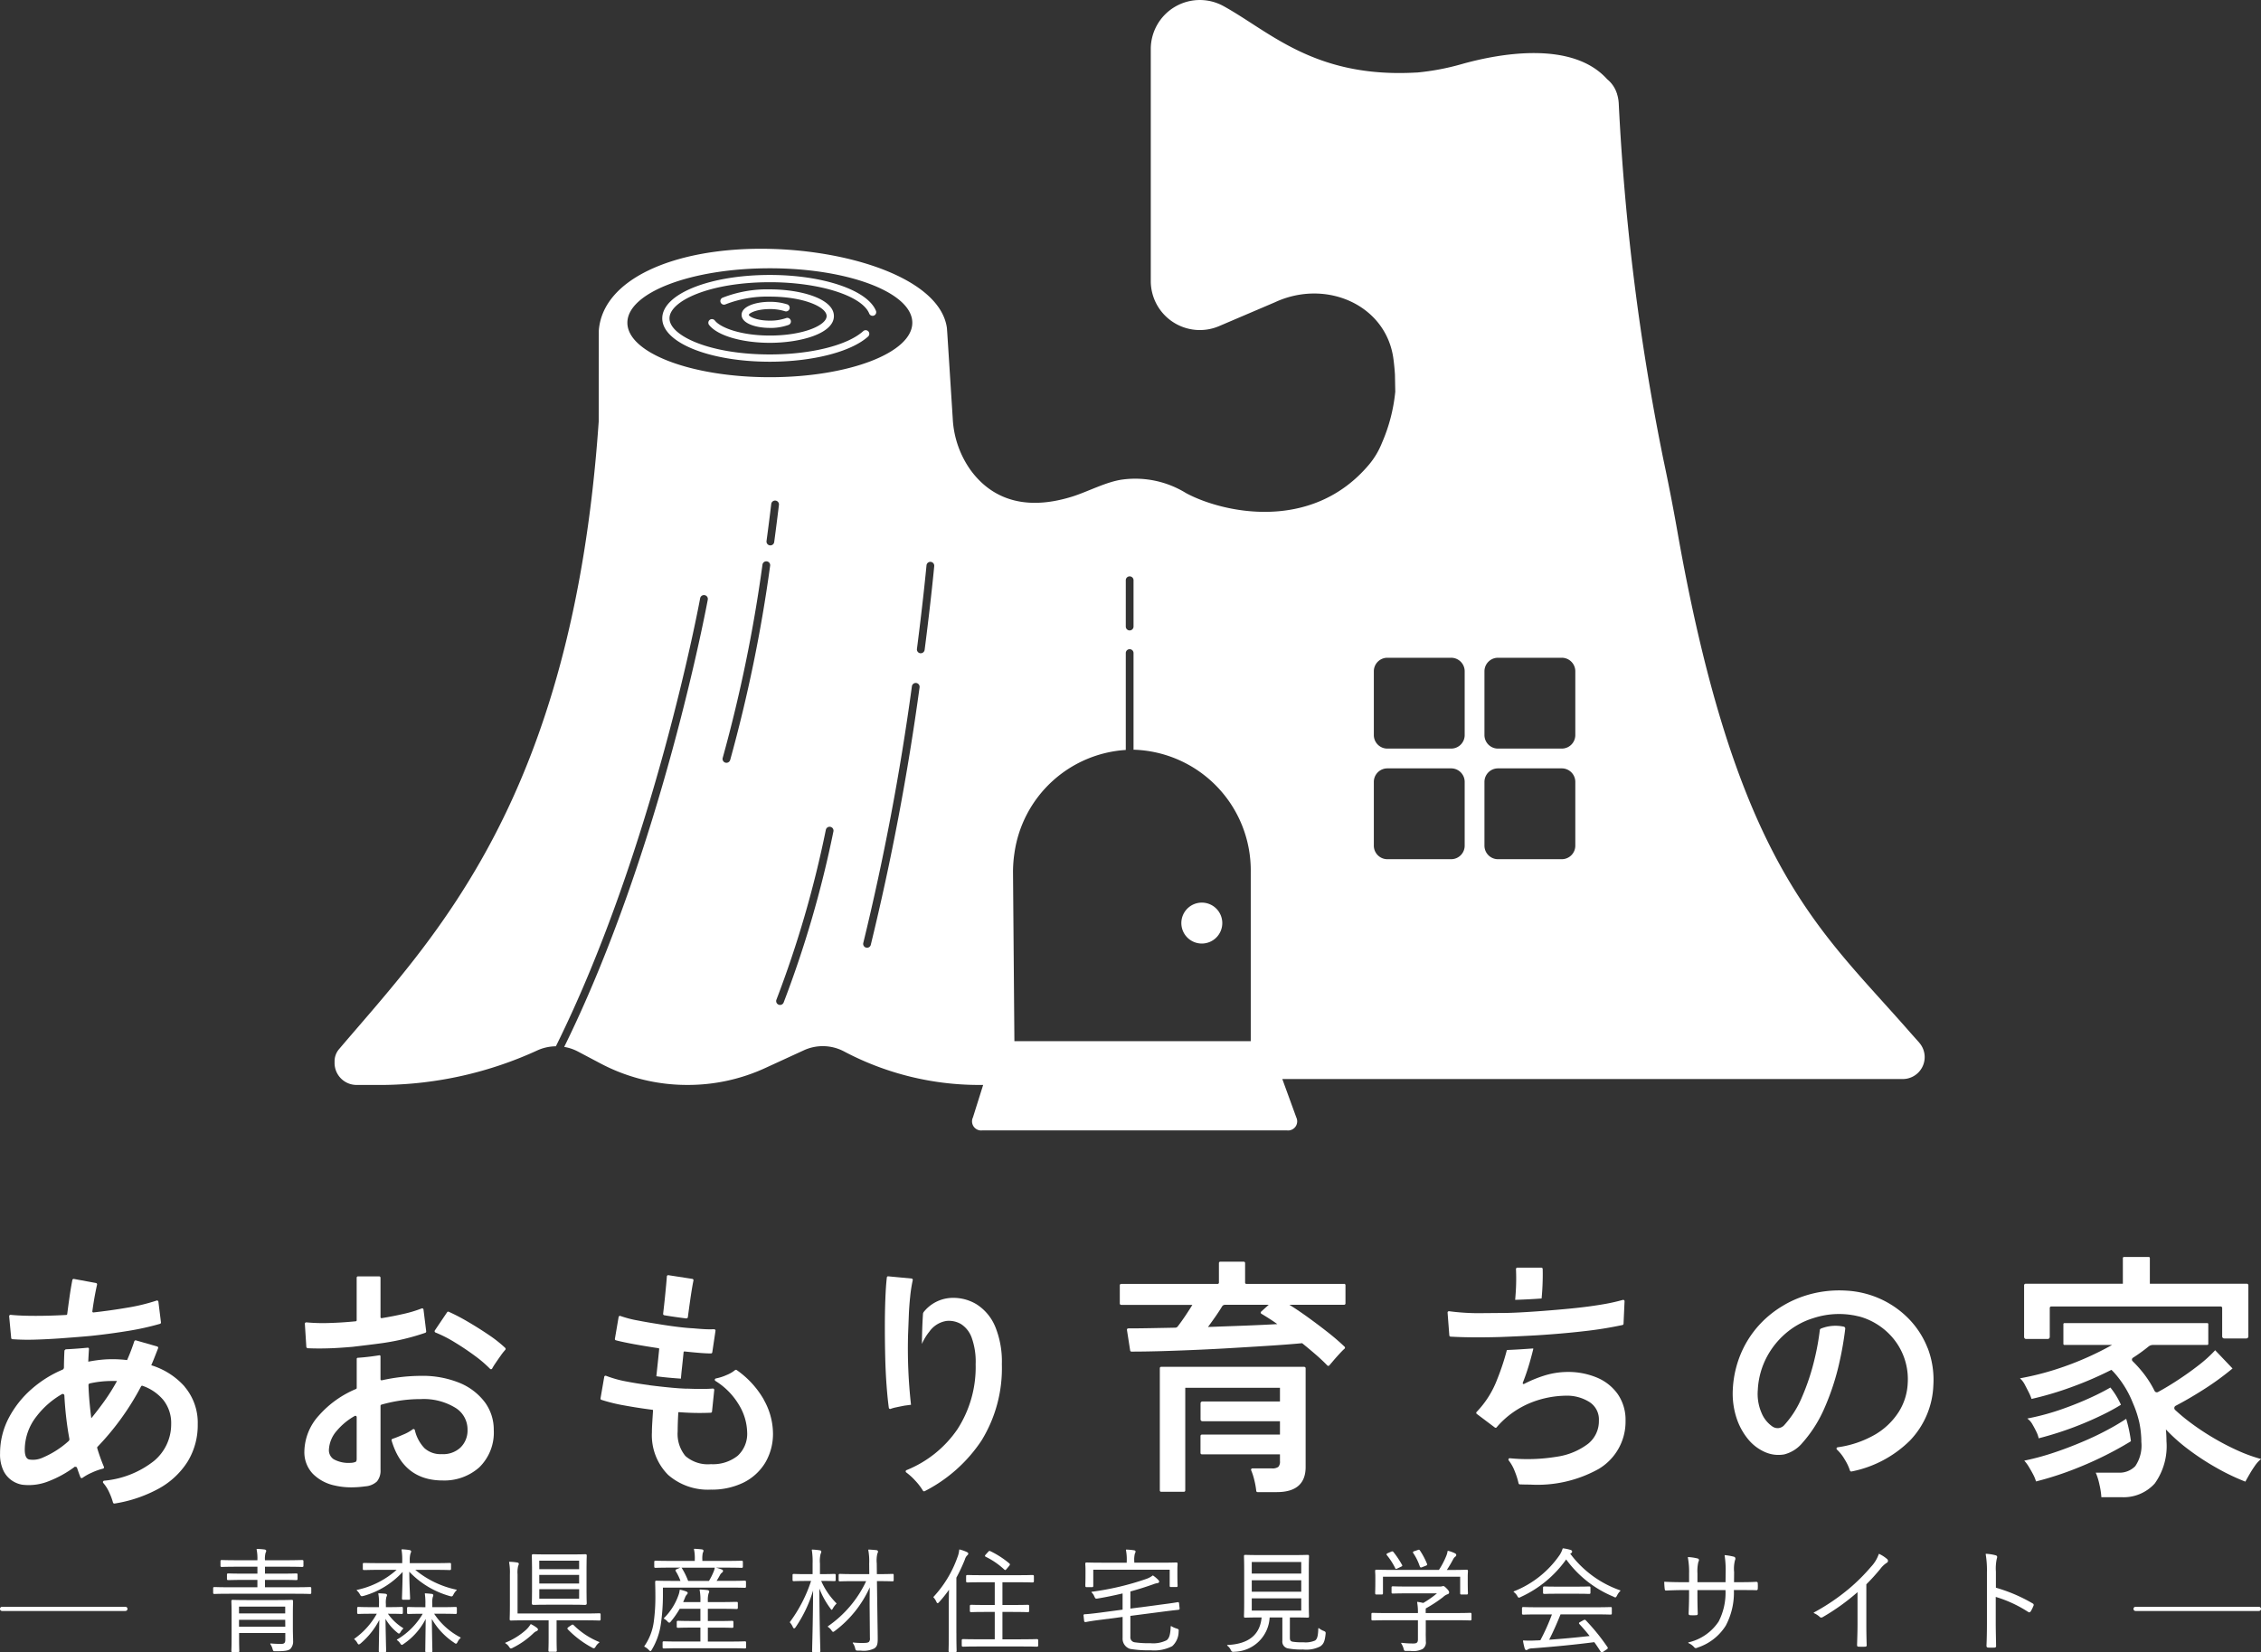 <svg xmlns="http://www.w3.org/2000/svg" width="223" height="163" viewBox="0 0 223 163">
  <rect x="0" y="0" width="223" height="163" fill="#333333" stroke="none"/>
  <g id="グループ_30582" data-name="グループ 30582" transform="translate(-6.593 -15.158)">
    <g id="グループ_30564" data-name="グループ 30564" transform="translate(6.5 15.158)">
      <g id="グループ_30569" data-name="グループ 30569">
        <g id="グループ_30567" data-name="グループ 30567" transform="translate(33.093 0)">
          <path id="パス_55762" data-name="パス 55762" d="M95.49,79.8c-5.95,0-10.612-1.88-10.612-4.28s4.662-4.28,10.612-4.28c5.233,0,9.634,1.489,10.465,3.54a.358.358,0,1,1-.664.268c-.714-1.762-4.928-3.092-9.8-3.092-5.919,0-9.9,1.842-9.9,3.563s3.977,3.563,9.9,3.563c4.047,0,7.661-.9,9.208-2.3a.358.358,0,0,1,.481.532C103.507,78.826,99.7,79.8,95.49,79.8" transform="translate(-52.56 -44.116)" fill="#fff"/>
          <path id="パス_55763" data-name="パス 55763" d="M102.882,80.242c-2.755,0-5.163-.707-5.99-1.759a.358.358,0,0,1,.563-.443c.58.738,2.631,1.485,5.427,1.485,3.3,0,5.6-1.012,5.6-1.921s-2.3-1.921-5.6-1.921a11.306,11.306,0,0,0-4.39.77A.358.358,0,0,1,98.2,75.8a12.033,12.033,0,0,1,4.682-.832c3.063,0,6.318.924,6.318,2.637s-3.255,2.637-6.318,2.637" transform="translate(-59.953 -46.423)" fill="#fff"/>
          <path id="パス_55764" data-name="パス 55764" d="M108.217,80.771c-1.384,0-2.786-.442-2.786-1.287s1.4-1.287,2.786-1.287a5.576,5.576,0,0,1,1.711.248.358.358,0,1,1-.228.679,4.86,4.86,0,0,0-1.483-.211c-1.359,0-2.07.424-2.07.571s.712.57,2.07.57a4.694,4.694,0,0,0,1.589-.248.358.358,0,1,1,.255.669,5.336,5.336,0,0,1-1.845.3" transform="translate(-65.288 -48.423)" fill="#fff"/>
          <path id="パス_55765" data-name="パス 55765" d="M156.281,102.84l-.795-.891c-.94-1.078-1.877-2.115-2.808-3.149l-.013-.014c-7.674-8.524-14.952-16.429-20.236-46.416q-.627-3.558-1.382-7.094a234.935,234.935,0,0,1-4.394-35.1,3.766,3.766,0,0,0-.171-.92h.014c-.01-.019-.021-.035-.03-.053a2.948,2.948,0,0,0-.952-1.386C122.13,4.046,115.11,5.2,111.07,6.351a24.145,24.145,0,0,1-4.264.8l-.043,0c-10.08.6-14.487-4.013-19.084-6.546A4.839,4.839,0,0,0,80.5,4.845V27.72a4.839,4.839,0,0,0,6.741,4.45l5.488-2.344c5.069-2.361,11.008.268,11.705,5.59.068.518.117,1.028.148,1.526l.032,1.7a16.734,16.734,0,0,1-1.325,5.075l-.005.013a7.818,7.818,0,0,1-1.28,2.128c-5.7,6.738-14.525,4.682-18.031,2.783A9.539,9.539,0,0,0,77.758,47.3C76.109,47.511,74.3,48.51,72.713,49c-5.294,1.638-8.3-.339-9.956-2.586a9.575,9.575,0,0,1-1.787-5.088l-.535-8.377-.041-.583c-.669-4.937-9.889-7.826-18.345-7.826-8.608,0-15.626,2.992-15.991,8.092l-.009,8.956-.021.289C23.412,78.905,9.8,92.485.458,103.476A1.85,1.85,0,0,0,0,104.767a2.169,2.169,0,0,0,2.181,2.261H4.906a37.327,37.327,0,0,0,15.14-3.429,4.519,4.519,0,0,1,1.78-.383c9.649-19.455,14.185-43.95,14.23-44.2a.382.382,0,0,1,.752.137c-.046.25-4.557,24.616-14.161,44.124a4.518,4.518,0,0,1,1.355.456l2.235,1.181a18.248,18.248,0,0,0,8.524,2.113h.094a18.244,18.244,0,0,0,7.619-1.667l3.783-1.738a4.479,4.479,0,0,1,3.965.088,28.438,28.438,0,0,0,13.331,3.318h.414l-1.006,3.2a.9.9,0,0,0,.914,1.286H93.937a.9.9,0,0,0,.914-1.286l-1.378-3.782h61.195a2.162,2.162,0,0,0,1.613-3.6M39.017,74.963a.382.382,0,1,1-.73-.223A144.952,144.952,0,0,0,42.2,55.716a.382.382,0,1,1,.755.112,145.427,145.427,0,0,1-3.935,19.135M42.981,53.8a.393.393,0,0,1-.051,0,.382.382,0,0,1-.328-.43c.192-1.424.348-2.671.467-3.667a.382.382,0,0,1,.758.091c-.12,1-.277,2.249-.468,3.678a.382.382,0,0,1-.378.331m1.31,45.091a.382.382,0,0,1-.355.243.377.377,0,0,1-.14-.027.381.381,0,0,1-.216-.495,105.826,105.826,0,0,0,4.87-16.744.382.382,0,1,1,.751.141,106.61,106.61,0,0,1-4.91,16.883M42.929,37.211c-7.76,0-14.051-2.406-14.051-5.373s6.291-5.373,14.051-5.373S56.98,28.871,56.98,31.838s-6.291,5.373-14.051,5.373m9.958,55.994a.382.382,0,0,1-.37.288.387.387,0,0,1-.095-.012.382.382,0,0,1-.276-.464,247.976,247.976,0,0,0,4.792-25.3.382.382,0,1,1,.756.106,248.63,248.63,0,0,1-4.808,25.379m5.308-29.093a.382.382,0,0,1-.378.334.366.366,0,0,1-.049,0,.382.382,0,0,1-.33-.428c.637-4.946.94-8.21.943-8.243a.382.382,0,0,1,.761.07c0,.033-.306,3.31-.946,8.27m19.84-6.873a.382.382,0,1,1,.764,0v4.57a.382.382,0,1,1-.764,0ZM90.36,102.71H67.049l-.137-16.674a12.576,12.576,0,0,1,.131-1.809l.013-.086A11.856,11.856,0,0,1,78.035,73.982V64.424a.382.382,0,0,1,.764,0v9.533A11.911,11.911,0,0,1,90.36,86.037Zm21.1-19.286a1.334,1.334,0,0,1-1.335,1.335h-6.291a1.334,1.334,0,0,1-1.334-1.335V77.134a1.334,1.334,0,0,1,1.334-1.335h6.291a1.334,1.334,0,0,1,1.335,1.335Zm0-10.911a1.334,1.334,0,0,1-1.335,1.335h-6.291a1.334,1.334,0,0,1-1.334-1.335V66.222a1.334,1.334,0,0,1,1.334-1.335h6.291a1.334,1.334,0,0,1,1.335,1.335Zm10.911,10.911a1.334,1.334,0,0,1-1.335,1.335h-6.291a1.335,1.335,0,0,1-1.335-1.335V77.134a1.335,1.335,0,0,1,1.335-1.335h6.291a1.334,1.334,0,0,1,1.335,1.335Zm0-10.911a1.334,1.334,0,0,1-1.335,1.335h-6.291a1.335,1.335,0,0,1-1.335-1.335V66.222a1.335,1.335,0,0,1,1.335-1.335h6.291a1.334,1.334,0,0,1,1.335,1.335Z" transform="translate(0 0)" fill="#fff"/>
          <path id="パス_55766" data-name="パス 55766" d="M223.382,235.877a2.019,2.019,0,1,1-2.019-2.019,2.019,2.019,0,0,1,2.019,2.019" transform="translate(-135.829 -144.816)" fill="#fff"/>
        </g>
        <g id="グループ_30580" data-name="グループ 30580">
          <g id="グループ_30579" data-name="グループ 30579" transform="translate(-3.644 -218.751)">
            <g id="グループ_30571" data-name="グループ 30571" transform="translate(3.736 342.751)">
              <path id="パス_55687" data-name="パス 55687" d="M87.477,354.888c-.674-.456-1.366-.891-2.056-1.292a19.292,19.292,0,0,0-1.854-.965.124.124,0,0,0-.159.047L82.2,354.47a.142.142,0,0,0-.019.12.137.137,0,0,0,.08.089,12.29,12.29,0,0,1,1.87.949c.69.418,1.358.865,1.989,1.331a12.119,12.119,0,0,1,1.521,1.3.129.129,0,0,0,.093.04l.021,0a.131.131,0,0,0,.1-.074,5.116,5.116,0,0,1,.318-.513q.253-.377.531-.767a5.3,5.3,0,0,1,.436-.552.143.143,0,0,0,.039-.1.14.14,0,0,0-.043-.1,12.722,12.722,0,0,0-1.653-1.3" transform="translate(-39.308 -347.227)" fill="#fff"/>
              <path id="パス_55688" data-name="パス 55688" d="M128.24,366.073a9.033,9.033,0,0,0-2.683-2.931.138.138,0,0,0-.17.01,3.132,3.132,0,0,1-.815.474,5.043,5.043,0,0,1-1.068.345.133.133,0,0,0-.048.242,6.982,6.982,0,0,1,2.345,2.4,5.435,5.435,0,0,1,.787,2.653,2.933,2.933,0,0,1-.942,2.338,3.909,3.909,0,0,1-2.631.821,3.367,3.367,0,0,1-2.512-.8,3.409,3.409,0,0,1-.768-2.431c0-.52.02-1.139.061-1.844a.061.061,0,0,1,.064-.056,25.836,25.836,0,0,0,3.141.058.128.128,0,0,0,.121-.119l.22-2.121a.131.131,0,0,0-.038-.106.12.12,0,0,0-.106-.04c-.386.032-.881.046-1.462.036-.346,0-.724-.016-1.115-.03v.008c-.187-.006-.392-.017-.605-.031l-.051,0v0c-1.353-.092-3.026-.311-3.026-.311v-.007c-.75-.1-1.48-.209-2.165-.344a11.214,11.214,0,0,1-2.1-.577.133.133,0,0,0-.182.1l-.366,2.121a.129.129,0,0,0,.083.147,16.452,16.452,0,0,0,2.268.555c.875.161,1.809.306,2.778.43a.06.06,0,0,1,.051.064q-.042.625-.073,1.148c-.025.4-.038.742-.038,1.021a5.544,5.544,0,0,0,1.59,4.179,5.955,5.955,0,0,0,4.224,1.462,7.107,7.107,0,0,0,3.2-.685,5.208,5.208,0,0,0,2.151-1.951,5.57,5.57,0,0,0,.775-2.958,6.792,6.792,0,0,0-.907-3.271" transform="translate(-52.896 -351.987)" fill="#fff"/>
              <path id="パス_55689" data-name="パス 55689" d="M124.6,354.747a.131.131,0,0,0-.106-.044,10.839,10.839,0,0,1-1.2-.023c-.266-.017-.549-.04-.84-.067-1.4-.064-3.529-.433-3.529-.433h0c-.685-.107-1.345-.219-1.953-.34a10.749,10.749,0,0,1-1.708-.444.131.131,0,0,0-.114.008.134.134,0,0,0-.066.093l-.366,2.146a.128.128,0,0,0,.091.149c.422.114,1.047.246,1.857.395.742.134,1.53.263,2.349.385a.082.082,0,0,1,.07.089q-.089.9-.188,1.819l-.091.861c.75.109,1.766.191,2.421.236.027-.284.049-.56.081-.849q.1-.89.185-1.761a.083.083,0,0,1,.092-.072c.518.056.977.1,1.4.135.489.041.9.062,1.212.062a.128.128,0,0,0,.125-.114l.317-2.121a.135.135,0,0,0-.033-.109" transform="translate(-54.069 -347.575)" fill="#fff"/>
              <path id="パス_55690" data-name="パス 55690" d="M125.708,350.291a.136.136,0,0,0,.15-.122c.076-.574.151-1.129.224-1.638.121-.846.231-1.512.328-1.979a.134.134,0,0,0-.021-.1.131.131,0,0,0-.089-.055l-2.365-.365a.123.123,0,0,0-.1.027.135.135,0,0,0-.049.095c-.033.451-.095,1.123-.183,2-.052.521-.116,1.088-.184,1.676a.137.137,0,0,0,.109.154c.654.115,1.526.233,2.183.316" transform="translate(-58.013 -344.236)" fill="#fff"/>
              <path id="パス_55691" data-name="パス 55691" d="M59.03,353.338c.727.033,1.526.033,2.372,0,.667-.027,1.354-.079,2.038-.136.6-.07,2.138-.252,3.018-.377a22.911,22.911,0,0,0,4.177-1.008.139.139,0,0,0,.09-.149l-.266-2.145a.138.138,0,0,0-.064-.1.129.129,0,0,0-.115-.01,12.294,12.294,0,0,1-1.834.549c-.656.15-1.363.287-2.107.409a.1.1,0,0,1-.12-.1v-3.884a.138.138,0,0,0-.137-.138H64a.132.132,0,0,0-.132.132v4.2a.1.1,0,0,1-.092.1c-.887.089-1.754.144-2.578.168a17.771,17.771,0,0,1-2.3-.063.155.155,0,0,0-.1.038.137.137,0,0,0-.04.108l.145,2.271a.139.139,0,0,0,.128.128" transform="translate(-28.689 -344.337)" fill="#fff"/>
              <path id="パス_55692" data-name="パス 55692" d="M76.463,365.114a5.931,5.931,0,0,0-2.49-1.9,9.654,9.654,0,0,0-3.832-.692,18.049,18.049,0,0,0-3.832.438.106.106,0,0,1-.131-.1V360.6a.1.1,0,0,0-.12-.107c-.542.089-1.3.192-2.126.247a.109.109,0,0,0-.1.107v2.868a.107.107,0,0,1-.064.1,10.011,10.011,0,0,0-3.671,2.623,5.4,5.4,0,0,0-1.427,3.524,3.09,3.09,0,0,0,.814,2.2,4.271,4.271,0,0,0,2.161,1.173,7.29,7.29,0,0,0,1.686.186,10.125,10.125,0,0,0,1.353-.1,1.863,1.863,0,0,0,1.145-.483,1.683,1.683,0,0,0,.352-1.168v-6.288a.125.125,0,0,1,.09-.121,14.951,14.951,0,0,1,1.748-.384,13.638,13.638,0,0,1,2.125-.162,5.987,5.987,0,0,1,3.405.848,2.5,2.5,0,0,1,1.213,2.169,2.34,2.34,0,0,1-.7,1.766,2.5,2.5,0,0,1-1.862.645,2.355,2.355,0,0,1-1.68-.583,3.8,3.8,0,0,1-.955-1.791.135.135,0,0,0-.086-.092.128.128,0,0,0-.122.021,4.409,4.409,0,0,1-.952.525c-.442.192-.794.332-1.046.414a.134.134,0,0,0-.085.166c.758,2.579,2.415,3.9,4.924,3.938h.086a5.185,5.185,0,0,0,3.626-1.284,4.779,4.779,0,0,0,1.439-3.7,4.551,4.551,0,0,0-.887-2.746m-12.633,5.6c0,.111-.017.252-.1.293a1.345,1.345,0,0,1-.5.1,3.046,3.046,0,0,1-1.657-.35,1.062,1.062,0,0,1-.482-.919,3.039,3.039,0,0,1,.768-1.886,6.44,6.44,0,0,1,1.78-1.471.129.129,0,0,1,.192.109Z" transform="translate(-28.649 -350.795)" fill="#fff"/>
              <path id="パス_55693" data-name="パス 55693" d="M5.717,352.655a21.667,21.667,0,0,0,2.316.039c.709-.02,1.467-.06,2.244-.111.521-.038,2.171-.159,3.154-.252,1.269-.132,2.508-.3,3.682-.492a26.607,26.607,0,0,0,3.159-.7.134.134,0,0,0,.093-.146l-.252-2.035a.137.137,0,0,0-.064-.1.135.135,0,0,0-.117-.013,18.633,18.633,0,0,1-2.89.7c-1.069.184-2.188.342-3.329.469a.1.1,0,0,1-.114-.117c.056-.42.119-.83.186-1.222.084-.483.177-.954.277-1.4a.136.136,0,0,0-.109-.164l-2.168-.4a.136.136,0,0,0-.16.108c-.1.521-.195,1.085-.278,1.677q-.115.8-.227,1.677a.1.1,0,0,1-.1.09c-1.047.058-2.057.088-3.006.088-1.007,0-1.838-.033-2.469-.1a.151.151,0,0,0-.111.039.137.137,0,0,0-.04.11l.2,2.135a.131.131,0,0,0,.119.123" transform="translate(-4.489 -344.544)" fill="#fff"/>
              <path id="パス_55694" data-name="パス 55694" d="M21.95,362.355a7.22,7.22,0,0,0-3.294-2.105c.113-.26.22-.518.319-.771l.353-.9a.136.136,0,0,0,0-.11.141.141,0,0,0-.085-.071l-2.092-.6a.139.139,0,0,0-.169.09c-.205.628-.444,1.251-.709,1.852-.219-.027-.446-.048-.676-.062a11.366,11.366,0,0,0-2.079.051c-.363.043-.724.1-1.075.168.016-.424.043-.839.068-1.257a.112.112,0,0,0-.121-.122c-.557.055-1.328.12-2.179.159l-.117.113c-.029.546-.046,1.11-.05,1.677a.243.243,0,0,1-.148.222,11.275,11.275,0,0,0-3.045,1.912,9.867,9.867,0,0,0-2.274,2.892,7.517,7.517,0,0,0-.834,3.466,3.711,3.711,0,0,0,.33,1.682,2.5,2.5,0,0,0,.841.983,2.581,2.581,0,0,0,1.013.41,5.264,5.264,0,0,0,2.614-.346,10.763,10.763,0,0,0,2.588-1.437l.186.056c.108.327.225.659.352.988a.137.137,0,0,0,.091.082.14.14,0,0,0,.121-.023,5,5,0,0,1,.943-.523,5.819,5.819,0,0,1,1.069-.38.134.134,0,0,0,.092-.071.137.137,0,0,0,0-.116c-.133-.315-.26-.642-.376-.972-.1-.288-.2-.584-.284-.882a.111.111,0,0,1,.027-.11,26.059,26.059,0,0,0,4.3-5.966.121.121,0,0,1,.145-.056,4.637,4.637,0,0,1,2.025,1.368,3.655,3.655,0,0,1,.8,2.4,4.692,4.692,0,0,1-1.693,3.641,9.258,9.258,0,0,1-4.919,1.951.138.138,0,0,0-.11.089.136.136,0,0,0,.026.138,3.8,3.8,0,0,1,.6.958,6.08,6.08,0,0,1,.357.969.137.137,0,0,0,.133.1l.023,0a13.383,13.383,0,0,0,4.355-1.473,7.821,7.821,0,0,0,2.847-2.659,6.874,6.874,0,0,0,1-3.69,5.491,5.491,0,0,0-1.294-3.707M7.861,369.4h0a2.269,2.269,0,0,1-1.247.146c-.289-.066-.434-.394-.434-.972a5.325,5.325,0,0,1,1.132-3.246A8.461,8.461,0,0,1,9.843,363.1a.163.163,0,0,1,.243.133c.036.693.092,1.382.167,2.054.084.751.193,1.5.327,2.22a.245.245,0,0,1-.084.23A9.16,9.16,0,0,1,7.861,369.4m6.148-5.578c-.427.591-.854,1.148-1.269,1.658-.065-.509-.122-1.038-.172-1.578-.051-.555-.086-1.123-.105-1.692a.166.166,0,0,1,.127-.167,9.969,9.969,0,0,1,2.2-.24h.353c.044,0,.089,0,.134,0a19.137,19.137,0,0,1-1.266,2.014" transform="translate(-3.736 -349.569)" fill="#fff"/>
              <path id="パス_55695" data-name="パス 55695" d="M166.021,358.917a49.883,49.883,0,0,1-.288-7l.084-2.13h0c.031-.532.069-1.051.122-1.534a14.02,14.02,0,0,1,.253-1.629.133.133,0,0,0-.117-.161l-2.292-.217a.122.122,0,0,0-.145.116c-.066.55-.115,1.261-.147,2.114-.033.836-.049,1.77-.049,2.774,0,.979.012,1.981.036,2.978s.07,1.944.135,2.8c.065.875.139,1.61.22,2.184a.129.129,0,0,0,.066.1.134.134,0,0,0,.118.007,3.357,3.357,0,0,1,.537-.149c.259-.057.534-.112.826-.169" transform="translate(-76.168 -344.337)" fill="#fff"/>
              <path id="パス_55696" data-name="パス 55696" d="M176.016,352.936a4.771,4.771,0,0,0-1.832-2.174,4.423,4.423,0,0,0-2.561-.624,3.692,3.692,0,0,0-2.666,1.414l-.046.111c-.07,1.028-.1,2.049-.11,3.017a5.217,5.217,0,0,1,.736-1.219,2.542,2.542,0,0,1,1.689-1.053,2.382,2.382,0,0,1,1.433.309,2.66,2.66,0,0,1,1.042,1.315,6.992,6.992,0,0,1,.4,2.646,11.289,11.289,0,0,1-1.794,6.408,11.1,11.1,0,0,1-5.025,4.039.131.131,0,0,0-.026.228,6.07,6.07,0,0,1,.906.828,5.828,5.828,0,0,1,.739.968.133.133,0,0,0,.115.066.13.13,0,0,0,.062-.016,14.781,14.781,0,0,0,5.6-4.99,13.6,13.6,0,0,0,2.008-7.532,9.093,9.093,0,0,0-.669-3.743" transform="translate(-77.873 -346.098)" fill="#fff"/>
              <path id="パス_55697" data-name="パス 55697" d="M227.965,345.8h-9.637a.128.128,0,0,1-.128-.128v-1.934a.133.133,0,0,0-.133-.133h-2.316a.133.133,0,0,0-.133.133v1.934a.128.128,0,0,1-.127.128h-9.516a.133.133,0,0,0-.133.133v1.8a.133.133,0,0,0,.133.133H213c-.211.344-.442.7-.691,1.073s-.506.73-.756,1.057a.308.308,0,0,1-.241.12l-2.321.044c-.836.016-1.613.025-2.314.025a.133.133,0,0,0-.1.047.13.13,0,0,0-.03.107l.316,2.024a.129.129,0,0,0,.127.112c.892,0,1.92-.016,3.055-.049s2.343-.078,3.6-.134c1.21-.054,2.474-.12,3.757-.2q1.866-.11,3.536-.219c1.085-.072,2.057-.148,2.887-.227.484.391.944.776,1.369,1.145s.806.73,1.113,1.051a.132.132,0,0,0,.1.042h0a.135.135,0,0,0,.1-.047l.427-.5q.279-.327.594-.667c.2-.219.363-.379.477-.478a.135.135,0,0,0,.046-.1.132.132,0,0,0-.041-.1,22.653,22.653,0,0,0-1.729-1.484c-.677-.53-1.38-1.056-2.089-1.564-.566-.4-1.111-.77-1.625-1.088h5.4a.133.133,0,0,0,.133-.133v-1.8a.133.133,0,0,0-.133-.133m-8.183,2.74a.134.134,0,0,0-.044.112.136.136,0,0,0,.065.1c.272.161.573.348.9.559.222.144.449.3.674.461-.892.055-1.926.1-3.081.147q-1.832.069-3.758.137c.232-.314.472-.648.727-1.013.243-.347.465-.686.662-1.012a.333.333,0,0,1,.287-.162h4.313Z" transform="translate(-95.396 -343.141)" fill="#fff"/>
              <path id="パス_55698" data-name="パス 55698" d="M227.318,362.582H213.2a.133.133,0,0,0-.133.133v12.062a.133.133,0,0,0,.133.133h2.243a.133.133,0,0,0,.133-.133V364.652h9.34V366h-7.652a.18.18,0,0,0-.18.18v1.587a.18.18,0,0,0,.18.18h7.652v1.319h-7.7a.137.137,0,0,0-.137.137v1.674a.137.137,0,0,0,.137.137h7.7v.666a.761.761,0,0,1-.162.571,1,1,0,0,1-.656.15h-1.9a.132.132,0,0,0-.111.061.134.134,0,0,0-.011.126,6.028,6.028,0,0,1,.31.966,7.718,7.718,0,0,1,.192,1.069.13.13,0,0,0,.132.117h1.9c1.884,0,2.838-.832,2.838-2.473v-9.746a.133.133,0,0,0-.133-.133" transform="translate(-98.674 -351.745)" fill="#fff"/>
              <path id="パス_55699" data-name="パス 55699" d="M277.212,347.853c.679-.021,1.627-.06,2.6-.133.028-.311.054-.618.07-.912.041-.725.053-1.4.037-2a.133.133,0,0,0-.133-.129h-2.365a.13.13,0,0,0-.1.042.135.135,0,0,0-.037.1,20.029,20.029,0,0,1-.011,2.083c-.017.312-.042.63-.068.95" transform="translate(-127.764 -343.626)" fill="#fff"/>
              <path id="パス_55700" data-name="パス 55700" d="M284.143,363.787a4.748,4.748,0,0,0-2.055-1.643,7.346,7.346,0,0,0-2.93-.56,7.834,7.834,0,0,0-2.356.385,12.331,12.331,0,0,0-1.907.794.09.09,0,0,1-.129-.113c.26-.658.492-1.343.692-2.043q.184-.643.342-1.292a.038.038,0,0,0-.039-.048c-.786.057-1.719.119-2.539.152a.036.036,0,0,0-.034.028,23.655,23.655,0,0,1-.943,2.854,9.435,9.435,0,0,1-2.03,3.223.129.129,0,0,0-.039.1.132.132,0,0,0,.052.1l1.78,1.34a.133.133,0,0,0,.173-.011l.127-.151A8.758,8.758,0,0,1,275.6,364.6a9.629,9.629,0,0,1,3.391-.674,4.15,4.15,0,0,1,2.364.636,2.035,2.035,0,0,1,.916,1.816,2.857,2.857,0,0,1-1.061,2.288,6.664,6.664,0,0,1-3.061,1.275,17.722,17.722,0,0,1-4.657.156.119.119,0,0,0-.128.071.132.132,0,0,0,.015.146,4.139,4.139,0,0,1,.6,1.086,7.205,7.205,0,0,1,.371,1.175.129.129,0,0,0,.126.1q.521.02,1.017.02a12.408,12.408,0,0,0,6.752-1.54A5.426,5.426,0,0,0,284.9,366.4a4.464,4.464,0,0,0-.756-2.611" transform="translate(-124.573 -350.242)" fill="#fff"/>
              <path id="パス_55701" data-name="パス 55701" d="M268.012,351.8a22.208,22.208,0,0,1-2.859-.193.148.148,0,0,0-.11.034.134.134,0,0,0-.042.108l.171,2.243a.132.132,0,0,0,.125.122c1.407.082,3.083.091,4.967.034.694-.026,2.192-.087,3.587-.169,1.588-.1,3.131-.231,4.587-.4a37.9,37.9,0,0,0,3.817-.612.134.134,0,0,0,.1-.124l.1-2.219a.134.134,0,0,0-.17-.133,18.627,18.627,0,0,1-2.118.46c-.863.145-1.836.272-2.892.377-.47.047-.96.092-1.461.135h0s-3.587.319-5.349.316Z" transform="translate(-122.226 -346.256)" fill="#fff"/>
              <path id="パス_55702" data-name="パス 55702" d="M335.687,354.481a8.657,8.657,0,0,0-1.87-2.9,9.249,9.249,0,0,0-2.795-1.954,9.383,9.383,0,0,0-3.363-.816,11.047,11.047,0,0,0-4.22.555,10.639,10.639,0,0,0-3.506,2,9.943,9.943,0,0,0-2.433,3.15,10.319,10.319,0,0,0-1.026,4,7.786,7.786,0,0,0,.324,2.728,6.436,6.436,0,0,0,1.145,2.178,4.467,4.467,0,0,0,1.709,1.318,3.253,3.253,0,0,0,1.893.227,3.419,3.419,0,0,0,1.791-1.138,12.835,12.835,0,0,0,2.206-3.5,24.277,24.277,0,0,0,1.46-4.511,32.318,32.318,0,0,0,.558-3.242.191.191,0,0,0-.136-.208,3.846,3.846,0,0,0-2.266.19.185.185,0,0,0-.105.15,24.177,24.177,0,0,1-.5,2.782,22.41,22.41,0,0,1-1.272,3.854,9.473,9.473,0,0,1-1.7,2.694.906.906,0,0,1-.614.336.922.922,0,0,1-.558-.138h0a3.017,3.017,0,0,1-1.095-1.345,4.691,4.691,0,0,1-.377-2.265,7.765,7.765,0,0,1,.935-3.356,8.019,8.019,0,0,1,2.254-2.591,7.552,7.552,0,0,1,2.288-1.154v0a8.1,8.1,0,0,1,3.8-.308c.06.009.119.019.179.029.126.023.255.051.384.082.044.01.089.018.133.03l.016,0v0a6.36,6.36,0,0,1,1.078.394,6.669,6.669,0,0,1,2,1.447,6.311,6.311,0,0,1,1.719,4.754,5.776,5.776,0,0,1-.895,2.837,6.9,6.9,0,0,1-2.332,2.225,10.129,10.129,0,0,1-3.682,1.25.132.132,0,0,0-.067.231,4.156,4.156,0,0,1,.766.98,4.7,4.7,0,0,1,.51,1.077.133.133,0,0,0,.128.1.144.144,0,0,0,.03,0,11.284,11.284,0,0,0,5.771-3.061,8.309,8.309,0,0,0,2.3-5.449,8.738,8.738,0,0,0-.559-3.664" transform="translate(-145.566 -345.492)" fill="#fff"/>
              <path id="パス_55703" data-name="パス 55703" d="M371.727,347.631h16.712a.15.15,0,0,1,.15.15v2.807a.2.2,0,0,0,.2.2h2.183a.2.2,0,0,0,.2-.2v-5.047a.15.15,0,0,0-.15-.15h-9.566v-2.534a.106.106,0,0,0-.106-.106H378.9a.106.106,0,0,0-.106.106v2.534h-9.591a.15.15,0,0,0-.15.15v5.1a.2.2,0,0,0,.2.2h2.131a.2.2,0,0,0,.2-.2v-2.859a.15.15,0,0,1,.15-.15" transform="translate(-169.417 -342.751)" fill="#fff"/>
              <path id="パス_55704" data-name="パス 55704" d="M379.6,374.177a14.028,14.028,0,0,0-.468-2.209c-.342.222-.693.443-1.07.661a28.921,28.921,0,0,1-2.913,1.463c-1.024.446-2.051.843-3.053,1.179a24.8,24.8,0,0,1-2.824.781l-.193.039.128.15a3.933,3.933,0,0,1,.35.508c.143.236.276.472.395.7a3.609,3.609,0,0,1,.253.589l.032.107.108-.027a31.789,31.789,0,0,0,3.861-1.261,35.736,35.736,0,0,0,3.771-1.749q.871-.469,1.624-.932" transform="translate(-169.427 -356.002)" fill="#fff"/>
              <path id="パス_55705" data-name="パス 55705" d="M379.476,362.639a10.432,10.432,0,0,1,.607,1.867,9.274,9.274,0,0,1,.174,1.286c0,.042.007.084.009.126.008.151.012.312.012.48a3.6,3.6,0,0,1-.6,2.392,2.164,2.164,0,0,1-1.668.641h-2.232l.072.167a6.229,6.229,0,0,1,.3,1.03,7.264,7.264,0,0,1,.177,1.109l.007.113H378.3a4.135,4.135,0,0,0,3.3-1.349,6.33,6.33,0,0,0,1.157-4.18c0-.249-.008-.5-.026-.777-.009-.127-.019-.254-.032-.378a17.076,17.076,0,0,0,2.16,1.929,24.8,24.8,0,0,0,2.847,1.868,21.567,21.567,0,0,0,2.732,1.315l.1.038.051-.092q.153-.281.383-.677c.149-.257.315-.518.494-.773a3.062,3.062,0,0,1,.456-.542l.168-.146-.215-.06a15.166,15.166,0,0,1-2.061-.763,23.862,23.862,0,0,1-2.345-1.212,24.683,24.683,0,0,1-2.3-1.518,18.182,18.182,0,0,1-1.559-1.291.253.253,0,0,1,.06-.411c.85-.444,1.737-.96,2.644-1.535a27.64,27.64,0,0,0,2.859-2.06l.1-.082-1.715-1.8-.086.095a13.048,13.048,0,0,1-1.562,1.4c-.656.51-1.368,1.017-2.12,1.506-.634.414-1.26.79-1.866,1.12a.25.25,0,0,1-.345-.116,10.012,10.012,0,0,0-.973-1.577,11.843,11.843,0,0,0-1.189-1.349.216.216,0,0,1,.037-.338,16.18,16.18,0,0,0,1.524-1.1.7.7,0,0,1,.449-.162h5.355a.1.1,0,0,0,.1-.1v-1.956a.1.1,0,0,0-.1-.1H372.69a.1.1,0,0,0-.1.1v1.956a.1.1,0,0,0,.1.1h4.7c-.73.413-1.534.819-2.4,1.207a29.98,29.98,0,0,1-3.179,1.213,27.773,27.773,0,0,1-3.279.83l-.225.042.162.161a2.217,2.217,0,0,1,.325.483q.19.358.37.716a4.71,4.71,0,0,1,.25.574l.034.1.106-.025a32.046,32.046,0,0,0,3.987-1.2,34.682,34.682,0,0,0,3.785-1.646,5.053,5.053,0,0,1,.44.469,9.868,9.868,0,0,1,1.052,1.5,9.733,9.733,0,0,1,.572,1.173Z" transform="translate(-169.079 -348.155)" fill="#fff"/>
              <path id="パス_55706" data-name="パス 55706" d="M373.116,368.428a23.837,23.837,0,0,1-3.245.9l-.239.047.186.157a1.786,1.786,0,0,1,.324.43c.128.218.252.45.368.689a2.827,2.827,0,0,1,.215.559l.026.117.116-.03a33.008,33.008,0,0,0,6.634-2.51q.729-.374,1.365-.769a7.853,7.853,0,0,0-1.04-1.7q-.631.364-1.362.72a32.049,32.049,0,0,1-3.348,1.389" transform="translate(-169.679 -353.44)" fill="#fff"/>
            </g>
            <g id="グループ_30572" data-name="グループ 30572" transform="translate(3.736 371.494)">
              <path id="パス_55712" data-name="パス 55712" d="M399.312,422.051H387.149a.206.206,0,1,1,0-.413h12.163a.206.206,0,1,1,0,.413" transform="translate(-176.519 -415.872)" fill="#fff"/>
              <path id="パス_55713" data-name="パス 55713" d="M17.171,422.051H5.008a.206.206,0,1,1,0-.413H17.171a.206.206,0,1,1,0,.413" transform="translate(-4.802 -415.872)" fill="#fff"/>
              <path id="パス_55714" data-name="パス 55714" d="M52.327,420.6c0-.041,0-.067,0-.078,0-.1-.03-.128-.139-.128l-.067,0c-.152.005-.557.02-1.44.02h-2.8c-.872,0-1.284-.015-1.438-.02l-.068,0c-.1,0-.128.029-.128.128,0,.015,0,.042,0,.085.006.147.02.492.02,1.154v2.456c0,.661-.014.992-.02,1.134,0,.041,0,.068,0,.083,0,.1.041.116.128.116H46.9c.086,0,.128-.017.128-.116,0-.012,0-.036,0-.074-.006-.15-.02-.5-.02-1.165v-.531h4.557v.666c0,.3-.1.407-.4.407-.385,0-.7-.014-1.046-.045h0a.039.039,0,0,0-.032.06,1.65,1.65,0,0,1,.218.468c.057.227.085.241.282.241h.045c.986,0,1.256-.078,1.433-.232a1.049,1.049,0,0,0,.269-.8c0-.076,0-.2-.007-.36-.007-.249-.016-.591-.016-.923v-1.317c0-.684.014-1.066.02-1.228m-.767,2.44H47v-.683h4.557ZM47,421.058h4.557v.672H47Z" transform="translate(-23.425 -415.311)" fill="#fff"/>
              <path id="パス_55715" data-name="パス 55715" d="M52.532,415.038l-.068,0c-.149.006-.545.021-1.406.021H48.094v-.727h1.547c.9,0,1.316.015,1.473.021l.068,0c.1,0,.128-.029.128-.128v-.4c0-.1-.029-.128-.128-.128l-.068,0c-.157.006-.572.02-1.473.02H48.094v-.683h2.094c.906,0,1.333.015,1.494.02l.079,0c.1,0,.128-.029.128-.128v-.424c0-.1-.029-.128-.128-.128l-.079,0c-.161,0-.589.02-1.494.02H48.094a2.27,2.27,0,0,1,.053-.708c.009-.025.019-.046.027-.065a.372.372,0,0,0,.042-.16c0-.059-.073-.115-.166-.127a7.219,7.219,0,0,0-.742-.057.038.038,0,0,0-.031.014.038.038,0,0,0-.007.034,4.568,4.568,0,0,1,.077,1.069H45.4c-.922,0-1.339-.015-1.5-.02l-.066,0c-.1,0-.127.029-.127.128v.424c0,.1.028.128.127.128l.066,0c.157-.005.575-.02,1.5-.02h1.949v.683H46.024c-.886,0-1.312-.015-1.471-.02l-.08,0c-.1,0-.128.029-.128.128v.4c0,.1.029.128.128.128l.08,0c.16,0,.585-.02,1.471-.02h1.323v.727H44.584c-.861,0-1.257-.015-1.406-.021l-.068,0c-.1,0-.127.029-.127.128v.425c0,.1.028.127.127.127l.068,0c.149-.005.546-.02,1.406-.02h6.474c.861,0,1.258.014,1.406.02l.068,0c.1,0,.128-.028.128-.127v-.425c0-.1-.029-.128-.128-.128" transform="translate(-21.959 -411.221)" fill="#fff"/>
              <path id="パス_55716" data-name="パス 55716" d="M72.48,423.085c.07.071.123.112.183.112s.112-.065.167-.164a1.237,1.237,0,0,1,.249-.314.041.041,0,0,0,.013-.032.04.04,0,0,0-.017-.029,5.028,5.028,0,0,1-1.5-1.414h.072c.743,0,1.087.014,1.217.019l.066,0c.113,0,.117-.042.117-.138V420.7c0-.091-.01-.128-.117-.128l-.066,0c-.13.005-.474.02-1.217.02h-.275v-.3a2.237,2.237,0,0,1,.052-.709l.01-.02a.35.35,0,0,0,.05-.164c0-.062-.061-.111-.157-.128-.2-.022-.4-.034-.661-.045a.044.044,0,0,0-.031.013.039.039,0,0,0-.008.034,4.614,4.614,0,0,1,.066,1.019v.3H69.94c-.729,0-1.063-.014-1.205-.02l-.079,0c-.1,0-.116.041-.116.128v.425c0,.1.017.138.116.138l.079,0c.143-.006.476-.019,1.205-.019h.536a7.449,7.449,0,0,1-2.211,2.464.038.038,0,0,0-.016.031.038.038,0,0,0,.015.031,1.1,1.1,0,0,1,.28.334c.062.112.1.165.157.165s.085-.03.164-.085l.017-.013a7.63,7.63,0,0,0,1.843-2.32l-.027,1.491c-.017.923-.026,1.481-.026,1.57s.028.128.127.128h.469c.1,0,.128-.029.128-.128,0-.046,0-.219-.01-.5-.012-.548-.033-1.45-.053-2.662a4.962,4.962,0,0,0,1.148,1.34" transform="translate(-33.312 -414.792)" fill="#fff"/>
              <path id="パス_55717" data-name="パス 55717" d="M79.575,421.243h.753c.793,0,1.151.014,1.286.02l.065,0c.1,0,.128-.03.128-.138V420.7c0-.1-.029-.127-.128-.127l-.065,0c-.134.005-.493.021-1.286.021h-.944v-.33a2.035,2.035,0,0,1,.052-.675.463.463,0,0,0,.048-.173.143.143,0,0,0-.135-.128l-.074-.008c-.184-.02-.358-.039-.587-.048a.038.038,0,0,0-.03.013.037.037,0,0,0-.009.032,5.872,5.872,0,0,1,.055,1v.319h-.319c-.778,0-1.132-.014-1.284-.02l-.078,0c-.1,0-.128.028-.128.127v.425c0,.108.027.138.128.138l.078,0c.152-.006.506-.019,1.284-.019h.056a7.088,7.088,0,0,1-2.532,2.54.039.039,0,0,0-.019.032.039.039,0,0,0,.018.033,1.006,1.006,0,0,1,.3.3c.069.1.111.162.177.162.045,0,.089-.031.169-.089l.009-.007a6.622,6.622,0,0,0,2.17-2.461c-.013,1.138-.027,2.051-.034,2.6,0,.313-.008.5-.008.548,0,.1.029.128.128.128h.458c.106,0,.116-.037.116-.128,0-.034,0-.155-.007-.354-.01-.491-.031-1.494-.046-2.788a6.971,6.971,0,0,0,2.211,2.345c.182.155.241.094.339-.1a1.157,1.157,0,0,1,.281-.367.038.038,0,0,0-.008-.063,6.9,6.9,0,0,1-2.591-2.328" transform="translate(-36.747 -414.792)" fill="#fff"/>
              <path id="パス_55718" data-name="パス 55718" d="M69.012,415.793c.109.205.154.2.355.145l.014,0a8.2,8.2,0,0,0,3.845-2.363c-.009.91-.037,1.7-.053,2.177-.008.225-.013.374-.013.44,0,.1.029.128.128.128h.546c.1,0,.128-.029.128-.128,0-.061-.006-.191-.015-.389-.022-.46-.061-1.3-.064-2.247a8.767,8.767,0,0,0,3.993,2.4c.233.062.26.049.369-.165a1.4,1.4,0,0,1,.3-.4.04.04,0,0,0,.012-.037.04.04,0,0,0-.028-.028,9.431,9.431,0,0,1-4.059-1.956h1.861c.912,0,1.32.015,1.475.02l.066,0c.1,0,.127-.028.127-.127v-.458c0-.1-.041-.116-.127-.116l-.066,0c-.155.006-.563.02-1.475.02H73.929v-.241a2.4,2.4,0,0,1,.066-.693.789.789,0,0,1,.029-.075.362.362,0,0,0,.04-.148c0-.074-.091-.126-.177-.139a6.553,6.553,0,0,0-.73-.067h0a.037.037,0,0,0-.029.013.038.038,0,0,0-.01.031,6.01,6.01,0,0,1,.067,1.144v.174H70.967c-.9,0-1.308-.015-1.463-.02l-.078,0c-.086,0-.128.018-.128.116v.458c0,.1.029.127.128.127l.078,0c.154,0,.566-.02,1.463-.02h1.667a8.574,8.574,0,0,1-3.909,1.978.038.038,0,0,0-.014.067,1.345,1.345,0,0,1,.3.379" transform="translate(-33.513 -411.249)" fill="#fff"/>
              <path id="パス_55719" data-name="パス 55719" d="M104.879,418.658l-.066,0c-.153.006-.561.021-1.464.021H96.824v-3.869a2.741,2.741,0,0,1,.053-.8l.02-.05a.539.539,0,0,0,.05-.188c0-.064-.064-.112-.167-.127a5.17,5.17,0,0,0-.753-.067.037.037,0,0,0-.037.046,5.581,5.581,0,0,1,.078,1.209v3.014c0,.739-.014,1.137-.02,1.307,0,.046,0,.074,0,.089,0,.1.029.128.128.128l.067,0c.156-.005.572-.02,1.474-.02h2.172v1.681c0,.758-.014,1.082-.02,1.22,0,.037,0,.06,0,.075,0,.1.029.128.128.128h.569c.1,0,.128-.029.128-.128,0-.012,0-.031,0-.063-.006-.126-.02-.46-.02-1.232v-1.681h2.685c.9,0,1.311.015,1.464.02l.066,0c.1,0,.128-.029.128-.128v-.458c0-.1-.029-.128-.128-.128" transform="translate(-45.777 -412.251)" fill="#fff"/>
              <path id="パス_55720" data-name="パス 55720" d="M97.845,424.753a.038.038,0,0,0-.05.015,2.6,2.6,0,0,1-.43.528,6.892,6.892,0,0,1-2.041,1.276.038.038,0,0,0-.024.034.037.037,0,0,0,.02.036.972.972,0,0,1,.344.323l.019.028c.07.1.108.155.18.155a.435.435,0,0,0,.184-.07,8.174,8.174,0,0,0,2-1.4,1.124,1.124,0,0,1,.3-.226c.091-.026.182-.092.182-.17,0-.042-.021-.108-.126-.187a3.321,3.321,0,0,0-.553-.339" transform="translate(-45.468 -417.27)" fill="#fff"/>
              <path id="パス_55721" data-name="パス 55721" d="M107.044,424.872c-.083-.082-.146-.043-.25.03l-.236.158c-.081.064-.119.1-.122.151a.114.114,0,0,0,.041.085,9.743,9.743,0,0,0,2.373,1.792.433.433,0,0,0,.187.072c.083,0,.137-.068.2-.186a1.241,1.241,0,0,1,.336-.368.038.038,0,0,0,.016-.036.04.04,0,0,0-.024-.031,7.649,7.649,0,0,1-2.521-1.667" transform="translate(-50.472 -417.305)" fill="#fff"/>
              <path id="パス_55722" data-name="パス 55722" d="M100.065,417.022c0,.036,0,.058,0,.07,0,.127.121.127.173.127l.079,0c.159-.006.532-.019,1.35-.019h2.254c.822,0,1.177.014,1.31.02l.063,0c.064,0,.184,0,.184-.127,0-.012,0-.034,0-.07-.006-.14-.02-.47-.02-1.135v-2.333c0-.655.014-.99.02-1.133,0-.037,0-.061,0-.073,0-.11-.041-.127-.139-.127l-.068,0c-.145.005-.529.02-1.351.02h-2.3c-.817,0-1.189-.014-1.349-.02l-.08,0c-.1,0-.128.029-.128.127,0,.015,0,.042,0,.086,0,.143.019.478.019,1.12v2.333c0,.665-.014.994-.02,1.135m.733-4.167h3.931v.839H100.8Zm0,1.407h3.931v.85H100.8Zm3.931,2.345H100.8v-.939h3.931Z" transform="translate(-47.608 -411.641)" fill="#fff"/>
              <path id="パス_55723" data-name="パス 55723" d="M131.594,423.666l-.067,0c-.158.006-.577.021-1.507.021h-2.072v-1.375h.944c.851,0,1.239.015,1.384.021l.067,0c.1,0,.128-.029.128-.128v-.435c0-.1-.029-.128-.128-.128l-.067,0c-.145.005-.533.02-1.384.02h-.944v-1.208h1.346c.856,0,1.255.015,1.405.02l.08,0c.1,0,.128-.029.128-.128v-.446c0-.1-.029-.128-.128-.128l-.08,0c-.15,0-.549.019-1.405.019h-1.346v-.129a2.263,2.263,0,0,1,.066-.693c.007-.026.018-.051.028-.075a.4.4,0,0,0,.041-.159c0-.063-.093-.115-.179-.127-.232-.024-.463-.046-.728-.057a.032.032,0,0,0-.031.013.039.039,0,0,0-.008.032,4.792,4.792,0,0,1,.078,1.043v.151h-1.7c.041-.088.077-.177.112-.263.021-.051.041-.1.064-.153a.965.965,0,0,1,.17-.311l.017-.017a.2.2,0,0,0,.083-.144c0-.066-.026-.1-.123-.147a3.408,3.408,0,0,0-.622-.181.036.036,0,0,0-.03.006.04.04,0,0,0-.016.027,2.15,2.15,0,0,1-.132.538,5.965,5.965,0,0,1-1.42,2.23.037.037,0,0,0,.009.061,1.2,1.2,0,0,1,.335.259c.066.078.12.125.186.125s.1-.048.142-.1a8.961,8.961,0,0,0,.885-1.27h2.039v1.208h-.755c-.837,0-1.213-.014-1.373-.02l-.078,0c-.1,0-.127.029-.127.128v.435c0,.1.028.128.127.128l.078,0c.161-.006.536-.02,1.373-.02h.755v1.375h-2.039c-.906,0-1.326-.015-1.483-.02l-.079,0c-.1,0-.128.029-.128.128v.447c0,.1.029.127.128.127l.079,0c.157,0,.578-.02,1.483-.02h4.846c.93,0,1.349.015,1.507.021l.067,0c.1,0,.127-.029.127-.127v-.447c0-.1-.028-.128-.127-.128" transform="translate(-58.133 -414.491)" fill="#fff"/>
              <path id="パス_55724" data-name="パス 55724" d="M122.041,415.084h6.537c.885,0,1.3.014,1.46.019l.08,0c.1,0,.116-.041.116-.127v-.447c0-.087-.017-.128-.116-.128l-.08,0c-.157.005-.575.02-1.46.02h-1.245c.134-.2.241-.4.329-.557a.7.7,0,0,1,.19-.244.218.218,0,0,0,.117-.177c0-.083-.066-.122-.124-.146a5.136,5.136,0,0,0-.563-.183h.951c.921,0,1.339.014,1.5.02l.066,0c.1,0,.128-.028.128-.127v-.436c0-.109-.027-.139-.128-.139l-.067,0c-.157.005-.573.02-1.485.02h-2.317v-.118a2.619,2.619,0,0,1,.041-.666l.019-.042a.424.424,0,0,0,.052-.186c0-.064-.064-.112-.169-.127-.255-.029-.493-.047-.729-.057a.05.05,0,0,0-.031.014.039.039,0,0,0-.008.034,4.217,4.217,0,0,1,.078,1.029v.118h-2.317c-.921,0-1.331-.015-1.486-.02l-.066,0c-.1,0-.128.03-.128.139v.436c0,.1.029.127.128.127l.066,0c.155-.005.564-.02,1.486-.02h.893l-.037.015-.314.135c-.07.032-.111.057-.123.1a.143.143,0,0,0,.029.115,5.191,5.191,0,0,1,.458.946h-.816c-.887,0-1.312-.015-1.472-.02l-.08,0c-.1,0-.127.029-.127.128,0,.011,0,.035,0,.074,0,.145.02.533.02,1.265a18.178,18.178,0,0,1-.156,2.573,5.475,5.475,0,0,1-.931,2.416.043.043,0,0,0-.007.033.037.037,0,0,0,.021.025,1.5,1.5,0,0,1,.424.316c.072.072.111.112.161.112s.077-.043.125-.121l.019-.031a6.763,6.763,0,0,0,.888-2.537,20.153,20.153,0,0,0,.2-2.786Zm5.114-1.953a1.8,1.8,0,0,1-.142.449,5.8,5.8,0,0,1-.433.847h-2.05a7.313,7.313,0,0,0-.6-1.231.218.218,0,0,0-.064-.076h3.288a.048.048,0,0,0,0,.012" transform="translate(-56.657 -411.212)" fill="#fff"/>
              <path id="パス_55725" data-name="パス 55725" d="M159.437,413.789l-.067,0c-.142.006-.52.021-1.351.021h-.107l-.012-1.057a3.038,3.038,0,0,1,.053-.945c.007-.015.013-.03.019-.044a.428.428,0,0,0,.051-.183c0-.055-.044-.123-.169-.139l-.079-.007c-.217-.02-.421-.039-.671-.048a.035.035,0,0,0-.031.013.04.04,0,0,0-.008.033,5.973,5.973,0,0,1,.089,1.343l.01,1.033H155.7c-.833,0-1.217-.015-1.362-.021l-.067,0c-.1,0-.128.029-.128.128v.48c0,.1.029.127.128.127l.067,0c.145-.005.529-.02,1.362-.02h1.156a11.181,11.181,0,0,1-3.768,4.45.038.038,0,0,0-.017.033.038.038,0,0,0,.018.032,1.18,1.18,0,0,1,.335.324c.072.107.111.162.177.162.046,0,.089-.033.19-.108a11.02,11.02,0,0,0,3.42-4.282c-.01.847-.019,1.645-.009,2.319l.023,2.68a.5.5,0,0,1-.084.37c-.095.1-.292.116-.6.116a7.043,7.043,0,0,1-.966-.045.047.047,0,0,0-.037.019.038.038,0,0,0,0,.042,1.335,1.335,0,0,1,.228.5c.061.23.076.241.327.241l.235,0a2.351,2.351,0,0,0,1.34-.221c.251-.18.328-.393.328-.913,0-.412-.01-1.027-.022-1.675l-.055-4.047h.107c.83,0,1.209.014,1.351.02l.066,0c.1,0,.128-.029.128-.127v-.48c0-.1-.029-.128-.128-.128" transform="translate(-71.426 -411.267)" fill="#fff"/>
              <path id="パス_55726" data-name="パス 55726" d="M149.191,415.239a8.294,8.294,0,0,0,1.08,1.948l.035.051c.038.057.06.088.1.088s.056-.032.09-.091c.012-.02.026-.044.044-.073a1.949,1.949,0,0,1,.328-.426.04.04,0,0,0,0-.055,7.259,7.259,0,0,1-1.5-2.2h.064c.713,0,1.047.015,1.172.02l.067,0c.1,0,.127-.028.127-.127v-.458c0-.1-.029-.127-.127-.127l-.067,0c-.125.005-.459.02-1.172.02h-.185v-1.045a2.893,2.893,0,0,1,.063-.945l.017-.036a.456.456,0,0,0,.053-.2c0-.031-.017-.107-.177-.127a6.378,6.378,0,0,0-.719-.067.038.038,0,0,0-.031.013.039.039,0,0,0-.008.032,7.247,7.247,0,0,1,.077,1.355v1.023h-.6c-.709,0-1.034-.014-1.172-.02l-.078,0c-.1,0-.128.028-.128.127v.458c0,.1.029.127.128.127l.078,0c.139-.006.464-.02,1.172-.02h.449a14.187,14.187,0,0,1-2.086,4.047.037.037,0,0,0,0,.05,1.6,1.6,0,0,1,.282.435c.029.068.071.145.135.145.046,0,.1-.042.155-.128a13.027,13.027,0,0,0,1.714-3.606c-.011,2.55-.068,4.729-.09,5.567,0,.222-.009.359-.009.395,0,.1.03.128.139.128h.536c.109,0,.139-.028.139-.128,0-.035,0-.166-.009-.381-.022-.851-.079-3.075-.091-5.765" transform="translate(-68.375 -411.267)" fill="#fff"/>
              <path id="パス_55727" data-name="パス 55727" d="M183.133,413.459a.135.135,0,0,0,.093.052h0c.048,0,.088-.044.161-.132l.235-.28c.079-.1.1-.164.006-.242a8.978,8.978,0,0,0-1.854-1.2c-.1-.041-.134-.044-.22.055l-.234.257c-.064.072-.095.113-.088.156s.041.062.077.083a7.526,7.526,0,0,1,1.822,1.253" transform="translate(-84.083 -411.374)" fill="#fff"/>
              <path id="パス_55728" data-name="パス 55728" d="M184.478,422.269l-.066,0c-.157.006-.575.021-1.508.021h-1.827v-2.7h1.034c.847,0,1.246.014,1.395.019l.079,0c.1,0,.128-.028.128-.127v-.469c0-.1-.029-.127-.128-.127l-.079,0c-.149,0-.548.019-1.395.019h-1.034v-2.246H182.5c.9,0,1.318.015,1.474.021l.067,0c.108,0,.139-.027.139-.127v-.48c0-.1-.03-.128-.139-.128l-.067,0c-.156.006-.572.021-1.474.021h-3.337c-.912,0-1.321-.015-1.475-.021l-.066,0c-.1,0-.128.029-.128.128v.48c0,.1.029.127.128.127l.066,0c.154-.006.563-.021,1.475-.021h1.156v2.246h-.844c-.861,0-1.258-.014-1.406-.02l-.068,0c-.108,0-.138.027-.138.127v.469c0,.1.03.127.138.127l.068,0c.149-.006.546-.02,1.406-.02h.844v2.7h-1.547c-.906,0-1.341-.015-1.5-.02l-.081,0c-.1,0-.128.029-.128.128v.48c0,.109.027.139.128.139l.081,0c.162-.005.6-.02,1.5-.02h4.13c.932,0,1.35.015,1.508.02l.066,0c.1,0,.128-.03.128-.139v-.48c0-.1-.029-.128-.128-.128" transform="translate(-82.207 -413.316)" fill="#fff"/>
              <path id="パス_55729" data-name="パス 55729" d="M174.256,419.624v-5.472a16.908,16.908,0,0,0,.835-1.782.989.989,0,0,1,.219-.406.221.221,0,0,0,.118-.177c0-.091-.054-.123-.144-.168a4.059,4.059,0,0,0-.7-.247.04.04,0,0,0-.033.005.038.038,0,0,0-.015.029,2.578,2.578,0,0,1-.177.737,11.241,11.241,0,0,1-2.358,3.9.038.038,0,0,0,0,.052,1.591,1.591,0,0,1,.284.437c.037.088.08.134.124.134s.09-.04.162-.124a12.518,12.518,0,0,0,.958-1.2c-.01.475-.02,1.036-.02,1.436v2.846c0,.972-.015,1.476-.021,1.666,0,.04,0,.064,0,.075,0,.1.029.128.128.128h.547c.1,0,.116-.041.116-.128,0-.01,0-.035,0-.075-.006-.19-.021-.694-.021-1.666" transform="translate(-79.929 -411.258)" fill="#fff"/>
              <path id="パス_55730" data-name="パス 55730" d="M208.3,418.778a.112.112,0,0,0-.155-.111l-.069.011c-.145.025-.53.091-1.394.2l-3.183.418v-1.69c.737-.2,1.505-.439,2.285-.719a1.856,1.856,0,0,1,.36-.1c.177-.018.191-.11.191-.138a.23.23,0,0,0-.088-.183,3.282,3.282,0,0,0-.508-.43.037.037,0,0,0-.046,0,2.25,2.25,0,0,1-.649.341,27.206,27.206,0,0,1-5.35,1.259.038.038,0,0,0-.032.026.039.039,0,0,0,.011.04,1.036,1.036,0,0,1,.27.4l.02.04c.085.173.106.193.311.159.765-.126,1.547-.286,2.456-.5V419.4l-2.255.3c-.9.115-1.237.139-1.4.151l-.071,0a.154.154,0,0,0-.11.046.122.122,0,0,0-.014.1l.056.514c.018.12.1.121.166.112.021,0,.055-.009.107-.019.174-.034.536-.1,1.334-.2l2.189-.285V422.2a1.049,1.049,0,0,0,.755,1.076,10.826,10.826,0,0,0,2.017.134,3.852,3.852,0,0,0,2.123-.409,1.945,1.945,0,0,0,.629-1.433c.025-.218.013-.236-.206-.308a2.022,2.022,0,0,1-.515-.231.042.042,0,0,0-.039,0,.039.039,0,0,0-.02.032c-.035.888-.173,1.17-.4,1.356a2.968,2.968,0,0,1-1.607.293,9.425,9.425,0,0,1-1.546-.089.493.493,0,0,1-.426-.542v-2.065l3.238-.42c.764-.1,1.166-.142,1.36-.163l.137-.016a.148.148,0,0,0,.1-.044.14.14,0,0,0,.02-.11Z" transform="translate(-92.009 -413.353)" fill="#fff"/>
              <path id="パス_55731" data-name="パス 55731" d="M199.207,414.906c0,.024,0,.039,0,.05,0,.109.027.139.128.139h.524c.1,0,.128-.03.128-.139v-1.58h7.537v1.58c0,.1.03.128.139.128h.513c.1,0,.128-.029.128-.128,0-.014,0-.032,0-.061-.006-.106-.02-.356-.02-1.134v-.435c0-.217.012-.365.018-.452,0-.039,0-.067,0-.084,0-.1-.029-.128-.128-.128l-.081,0c-.159.005-.583.02-1.46.02h-2.6v-.107a2.527,2.527,0,0,1,.053-.777c.007-.018.015-.034.023-.049a.36.36,0,0,0,.047-.167c0-.04-.021-.109-.166-.127a6.67,6.67,0,0,0-.741-.067.031.031,0,0,0-.031.014.037.037,0,0,0-.008.034,4.9,4.9,0,0,1,.077,1.14v.107h-2.417c-.877,0-1.3-.015-1.46-.02l-.081,0c-.1,0-.128.029-.128.128,0,.016,0,.041,0,.077.007.09.019.255.019.537v.368c0,.792-.015,1.04-.02,1.134" transform="translate(-92.158 -411.267)" fill="#fff"/>
              <path id="パス_55732" data-name="パス 55732" d="M234.1,419.836a1.956,1.956,0,0,1-.449-.263.037.037,0,0,0-.04-.005.038.038,0,0,0-.022.034c-.021.643-.078,1.022-.32,1.187a2.336,2.336,0,0,1-1.16.171,5.738,5.738,0,0,1-1.052-.055c-.18-.04-.271-.113-.271-.4v-1.994h.23c.892,0,1.307.015,1.462.021l.067,0c.1,0,.128-.029.128-.127,0-.012,0-.035,0-.073-.006-.15-.02-.546-.02-1.3v-3.182c0-.758.014-1.138.02-1.3,0-.043,0-.07,0-.084,0-.1-.029-.127-.128-.127l-.067,0c-.155.006-.57.02-1.462.02h-3.1c-.876,0-1.293-.014-1.45-.019l-.079,0c-.1,0-.128.028-.128.127,0,.014,0,.041,0,.084.006.162.02.541.02,1.3v3.182c0,.739-.014,1.123-.02,1.286,0,.044,0,.072,0,.086,0,.1.029.127.128.127l.079,0c.154-.006.563-.02,1.439-.02h.093c-.158,1.713-1.29,2.625-3.364,2.715a.038.038,0,0,0-.035.028.039.039,0,0,0,.015.042,1.092,1.092,0,0,1,.334.4c.085.159.116.206.252.206.033,0,.072,0,.121-.008a3.561,3.561,0,0,0,3.469-3.383h1.255v2.306a.679.679,0,0,0,.519.741,6.724,6.724,0,0,0,1.517.113,3.006,3.006,0,0,0,1.707-.308c.327-.229.443-.5.519-1.2.025-.209,0-.246-.2-.33m-2.2-2h-4.88v-1.207h4.88Zm-4.88-4.79h4.88v1.14h-4.88Zm0,1.8h4.88v1.129h-4.88Z" transform="translate(-103.566 -411.695)" fill="#fff"/>
              <path id="パス_55733" data-name="パス 55733" d="M254,413.344c.021.052.041.1.1.1a.245.245,0,0,0,.1-.032l.061-.027.322-.156c.077-.038.111-.055.123-.092a.122.122,0,0,0-.026-.1,8.979,8.979,0,0,0-.841-1.257c-.077-.09-.137-.076-.257-.022l-.279.122c-.078.033-.133.064-.145.112a.111.111,0,0,0,.029.093,6.775,6.775,0,0,1,.81,1.252" transform="translate(-116.403 -411.416)" fill="#fff"/>
              <path id="パス_55734" data-name="パス 55734" d="M251.118,415.732c0,.028,0,.046,0,.061,0,.1.029.127.128.127h.513c.1,0,.127-.028.127-.127v-1.625H259.5v1.625c0,.1.029.127.128.127h.5c.109,0,.139-.027.139-.127,0-.012,0-.026,0-.05-.005-.094-.02-.342-.02-1.145v-.458c0-.218.012-.371.018-.461,0-.04,0-.068,0-.085,0-.1-.042-.117-.139-.117l-.069,0c-.159.006-.58.021-1.472.021h-.4a11.789,11.789,0,0,0,.632-1.07.792.792,0,0,1,.2-.242.182.182,0,0,0,.1-.156.213.213,0,0,0-.143-.18,3.092,3.092,0,0,0-.668-.238.039.039,0,0,0-.03.005.044.044,0,0,0-.017.026,1.979,1.979,0,0,1-.142.5,7.8,7.8,0,0,1-.711,1.35h-4.623c-.867,0-1.3-.015-1.458-.02l-.083,0c-.1,0-.128.028-.128.117,0,.02,0,.049,0,.091.007.1.018.257.018.523v.39c0,.778-.014,1.027-.02,1.134" transform="translate(-115.484 -411.367)" fill="#fff"/>
              <path id="パス_55735" data-name="パス 55735" d="M260.186,420.572l-.067,0c-.146.006-.534.02-1.385.02H255.8v-.1c0-.16,0-.279.009-.356a13.487,13.487,0,0,0,1.708-1.121,1.2,1.2,0,0,1,.457-.284.181.181,0,0,0,.137-.181c0-.093-.077-.215-.234-.373-.178-.179-.254-.246-.34-.246a.372.372,0,0,0-.123.024,1.049,1.049,0,0,1-.279.021h-3.125c-.852,0-1.24-.015-1.385-.021l-.066,0c-.1,0-.127.029-.127.128v.458c0,.1.028.128.127.128l.066,0c.146-.006.533-.02,1.385-.02h2.9a9.711,9.711,0,0,1-1.351.948c-.179-.046-.382-.081-.558-.108a.04.04,0,0,0-.034.012.037.037,0,0,0-.01.034,5.546,5.546,0,0,1,.077,1.059h-3.009c-.851,0-1.239-.015-1.384-.02l-.067,0c-.1,0-.128.029-.128.128v.491c0,.1.029.128.128.128l.067,0c.145,0,.534-.02,1.384-.02h3.009v1.893c0,.335-.153.4-.453.4a9.228,9.228,0,0,1-1.156-.067.047.047,0,0,0-.037.019.038.038,0,0,0,0,.042,1.889,1.889,0,0,1,.228.5c.057.228.073.241.276.242h.029c.145,0,.275,0,.393,0a2.065,2.065,0,0,0,1.181-.191.777.777,0,0,0,.318-.757c0-.138,0-.328-.006-.51s0-.337,0-.45V421.3h2.931c.851,0,1.239.015,1.385.02l.067,0c.1,0,.128-.029.128-.128V420.7c0-.1-.029-.128-.128-.128" transform="translate(-115.184 -414.209)" fill="#fff"/>
              <path id="パス_55736" data-name="パス 55736" d="M258.576,413.059a.149.149,0,0,0,.068.1.089.089,0,0,0,.038.008.47.47,0,0,0,.156-.05l.3-.112.021-.01c.121-.056.166-.077.121-.184a7.2,7.2,0,0,0-.7-1.324c-.065-.1-.133-.079-.236-.037l-.3.1c-.08.028-.134.051-.149.1a.12.12,0,0,0,.029.1,5.35,5.35,0,0,1,.643,1.309" transform="translate(-118.533 -411.278)" fill="#fff"/>
              <path id="パス_55737" data-name="パス 55737" d="M281.381,418.731c.133-.005.486-.02,1.239-.02h1.809c.752,0,1.106.014,1.239.02l.067,0c.1,0,.128-.028.128-.127v-.48c0-.1-.029-.128-.128-.128l-.067,0c-.133.005-.487.02-1.239.02H282.62c-.753,0-1.106-.015-1.239-.02l-.067,0c-.1,0-.128.029-.128.128v.48c0,.1.029.127.128.127l.067,0" transform="translate(-128.997 -414.236)" fill="#fff"/>
              <path id="パス_55738" data-name="パス 55738" d="M281.5,411.693a.327.327,0,0,1,.085-.051.163.163,0,0,0,.1-.158c0-.106-.095-.144-.184-.171a4.1,4.1,0,0,0-.709-.146h-.006a.038.038,0,0,0-.036.028,2.48,2.48,0,0,1-.286.615,9.866,9.866,0,0,1-4.526,3.6.038.038,0,0,0-.023.031.039.039,0,0,0,.015.036,1.187,1.187,0,0,1,.335.367l.008.015c.064.118.095.172.171.172a.422.422,0,0,0,.184-.07,11.182,11.182,0,0,0,4.471-3.7,10.9,10.9,0,0,0,4.668,3.672.4.4,0,0,0,.176.073c.071,0,.1-.057.155-.153l.025-.045v0a1.533,1.533,0,0,1,.316-.437.039.039,0,0,0,.01-.035.042.042,0,0,0-.024-.028,10.394,10.394,0,0,1-4.927-3.618" transform="translate(-126.628 -411.167)" fill="#fff"/>
              <path id="パス_55739" data-name="パス 55739" d="M286.151,421.688l-.079,0c-.155.005-.567.02-1.462.02h-5.526c-.9,0-1.31-.015-1.463-.021l-.066,0c-.11,0-.139.028-.139.128v.491c0,.1.029.128.139.128l.066,0c.153-.006.561-.021,1.463-.021h1.286a20.433,20.433,0,0,1-1.142,2.548h-.01c-.155.01-.3.02-.448.02a10.77,10.77,0,0,1-1.213,0,.035.035,0,0,0-.031.013.036.036,0,0,0-.009.032,6.745,6.745,0,0,0,.168.754c.014.041.05.148.159.148a.235.235,0,0,0,.172-.078.928.928,0,0,1,.4-.089c2.156-.16,4.333-.377,6.13-.611.2.27.379.546.569.837l.054.084c.034.045.067.081.12.081a.341.341,0,0,0,.145-.062l.346-.235c.063-.041.095-.079.1-.12a.13.13,0,0,0-.034-.1,20.362,20.362,0,0,0-2.147-2.65c-.066-.065-.122-.053-.214-.007l-.322.178c-.071.036-.117.067-.126.114a.127.127,0,0,0,.047.1c.377.41.705.793,1.005,1.172-1.392.156-2.8.286-3.992.367.381-.75.748-1.568,1.121-2.5h3.39c.895,0,1.307.015,1.462.02l.079,0c.1,0,.127-.029.127-.128v-.491c0-.1-.029-.128-.127-.128" transform="translate(-127.303 -415.895)" fill="#fff"/>
              <path id="パス_55740" data-name="パス 55740" d="M311.941,415.017h0c-.612.034-1.193.034-1.807.034h-.362l.01-.989a3.423,3.423,0,0,1,.086-1.179.289.289,0,0,0,.024-.243.228.228,0,0,0-.16-.11,6.579,6.579,0,0,0-.844-.147.046.046,0,0,0-.032.012.036.036,0,0,0-.009.033,9.4,9.4,0,0,1,.1,1.668l-.012.955h-2.77v-.877a3.959,3.959,0,0,1,.085-1.1c.049-.105.086-.2.051-.273a.184.184,0,0,0-.13-.092,4.833,4.833,0,0,0-.912-.135.051.051,0,0,0-.031.013.038.038,0,0,0-.008.033,7.467,7.467,0,0,1,.121,1.555v.877h-.53c-.779,0-1.342-.013-1.884-.045h0a.04.04,0,0,0-.028.01.042.042,0,0,0-.011.029c.01.224.022.477.046.641l0,.024c.018.1.029.175.157.164.353-.017,1.045-.045,1.718-.045h.53v.531c0,.655-.024,1.249-.044,1.775,0,.144.063.172.17.172h0a4.534,4.534,0,0,0,.56,0c.106,0,.172-.027.172-.162-.022-.6-.034-1.187-.034-1.807v-.509h2.769a6.21,6.21,0,0,1-.675,3.1,4.885,4.885,0,0,1-2.97,2.059.038.038,0,0,0-.027.035.039.039,0,0,0,.022.037,1.536,1.536,0,0,1,.57.416.208.208,0,0,0,.148.08.491.491,0,0,0,.166-.048l.028-.012a5.167,5.167,0,0,0,2.765-2.16,6.937,6.937,0,0,0,.8-3.509h.855c.457,0,.892,0,1.314.013a.2.2,0,0,0,.147-.03.183.183,0,0,0,.04-.14,3.718,3.718,0,0,0,0-.482c0-.119-.025-.172-.174-.172" transform="translate(-138.747 -411.713)" fill="#fff"/>
              <path id="パス_55741" data-name="パス 55741" d="M336.136,412.164a.036.036,0,0,0-.033,0,.036.036,0,0,0-.021.025,3.483,3.483,0,0,1-.764,1.248,18.6,18.6,0,0,1-2.16,2.15,20.551,20.551,0,0,1-3.466,2.35.038.038,0,0,0-.019.035.039.039,0,0,0,.021.034,2.011,2.011,0,0,1,.548.349.228.228,0,0,0,.3.051,21.449,21.449,0,0,0,3.448-2.471v3.219c0,.646-.024,1.326-.045,1.987,0,.1.025.172.148.172.1.005.213.008.326.008s.224,0,.324-.008a.158.158,0,0,0,.121-.041.168.168,0,0,0,.029-.132c-.023-.714-.033-1.356-.033-2.02v-3.958a20.4,20.4,0,0,0,1.386-1.531,2.473,2.473,0,0,1,.613-.582.23.23,0,0,0,.134-.166.242.242,0,0,0-.079-.209,3.359,3.359,0,0,0-.78-.509" transform="translate(-150.784 -411.613)" fill="#fff"/>
              <path id="パス_55742" data-name="パス 55742" d="M365.1,417.034a15.712,15.712,0,0,0-3.62-1.547V413.9a4.586,4.586,0,0,1,.077-1.227l0-.011c.037-.112.069-.209.028-.284a.2.2,0,0,0-.135-.089,4.49,4.49,0,0,0-.936-.147.039.039,0,0,0-.04.046,9.579,9.579,0,0,1,.122,1.779v4.967c0,.835-.016,1.66-.045,2.266,0,.143.051.194.191.194h0c.09.006.191.009.291.009s.2,0,.281-.009a.2.2,0,0,0,.153-.045.179.179,0,0,0,.03-.139c0-.217-.008-.448-.012-.682-.01-.549-.021-1.118-.021-1.595v-2.538a12.37,12.37,0,0,1,3.189,1.477c.126.084.191.043.266-.057a3.685,3.685,0,0,0,.27-.552.161.161,0,0,0-.094-.227" transform="translate(-164.625 -411.604)" fill="#fff"/>
            </g>
          </g>
        </g>
      </g>
    </g>
  </g>
</svg>
